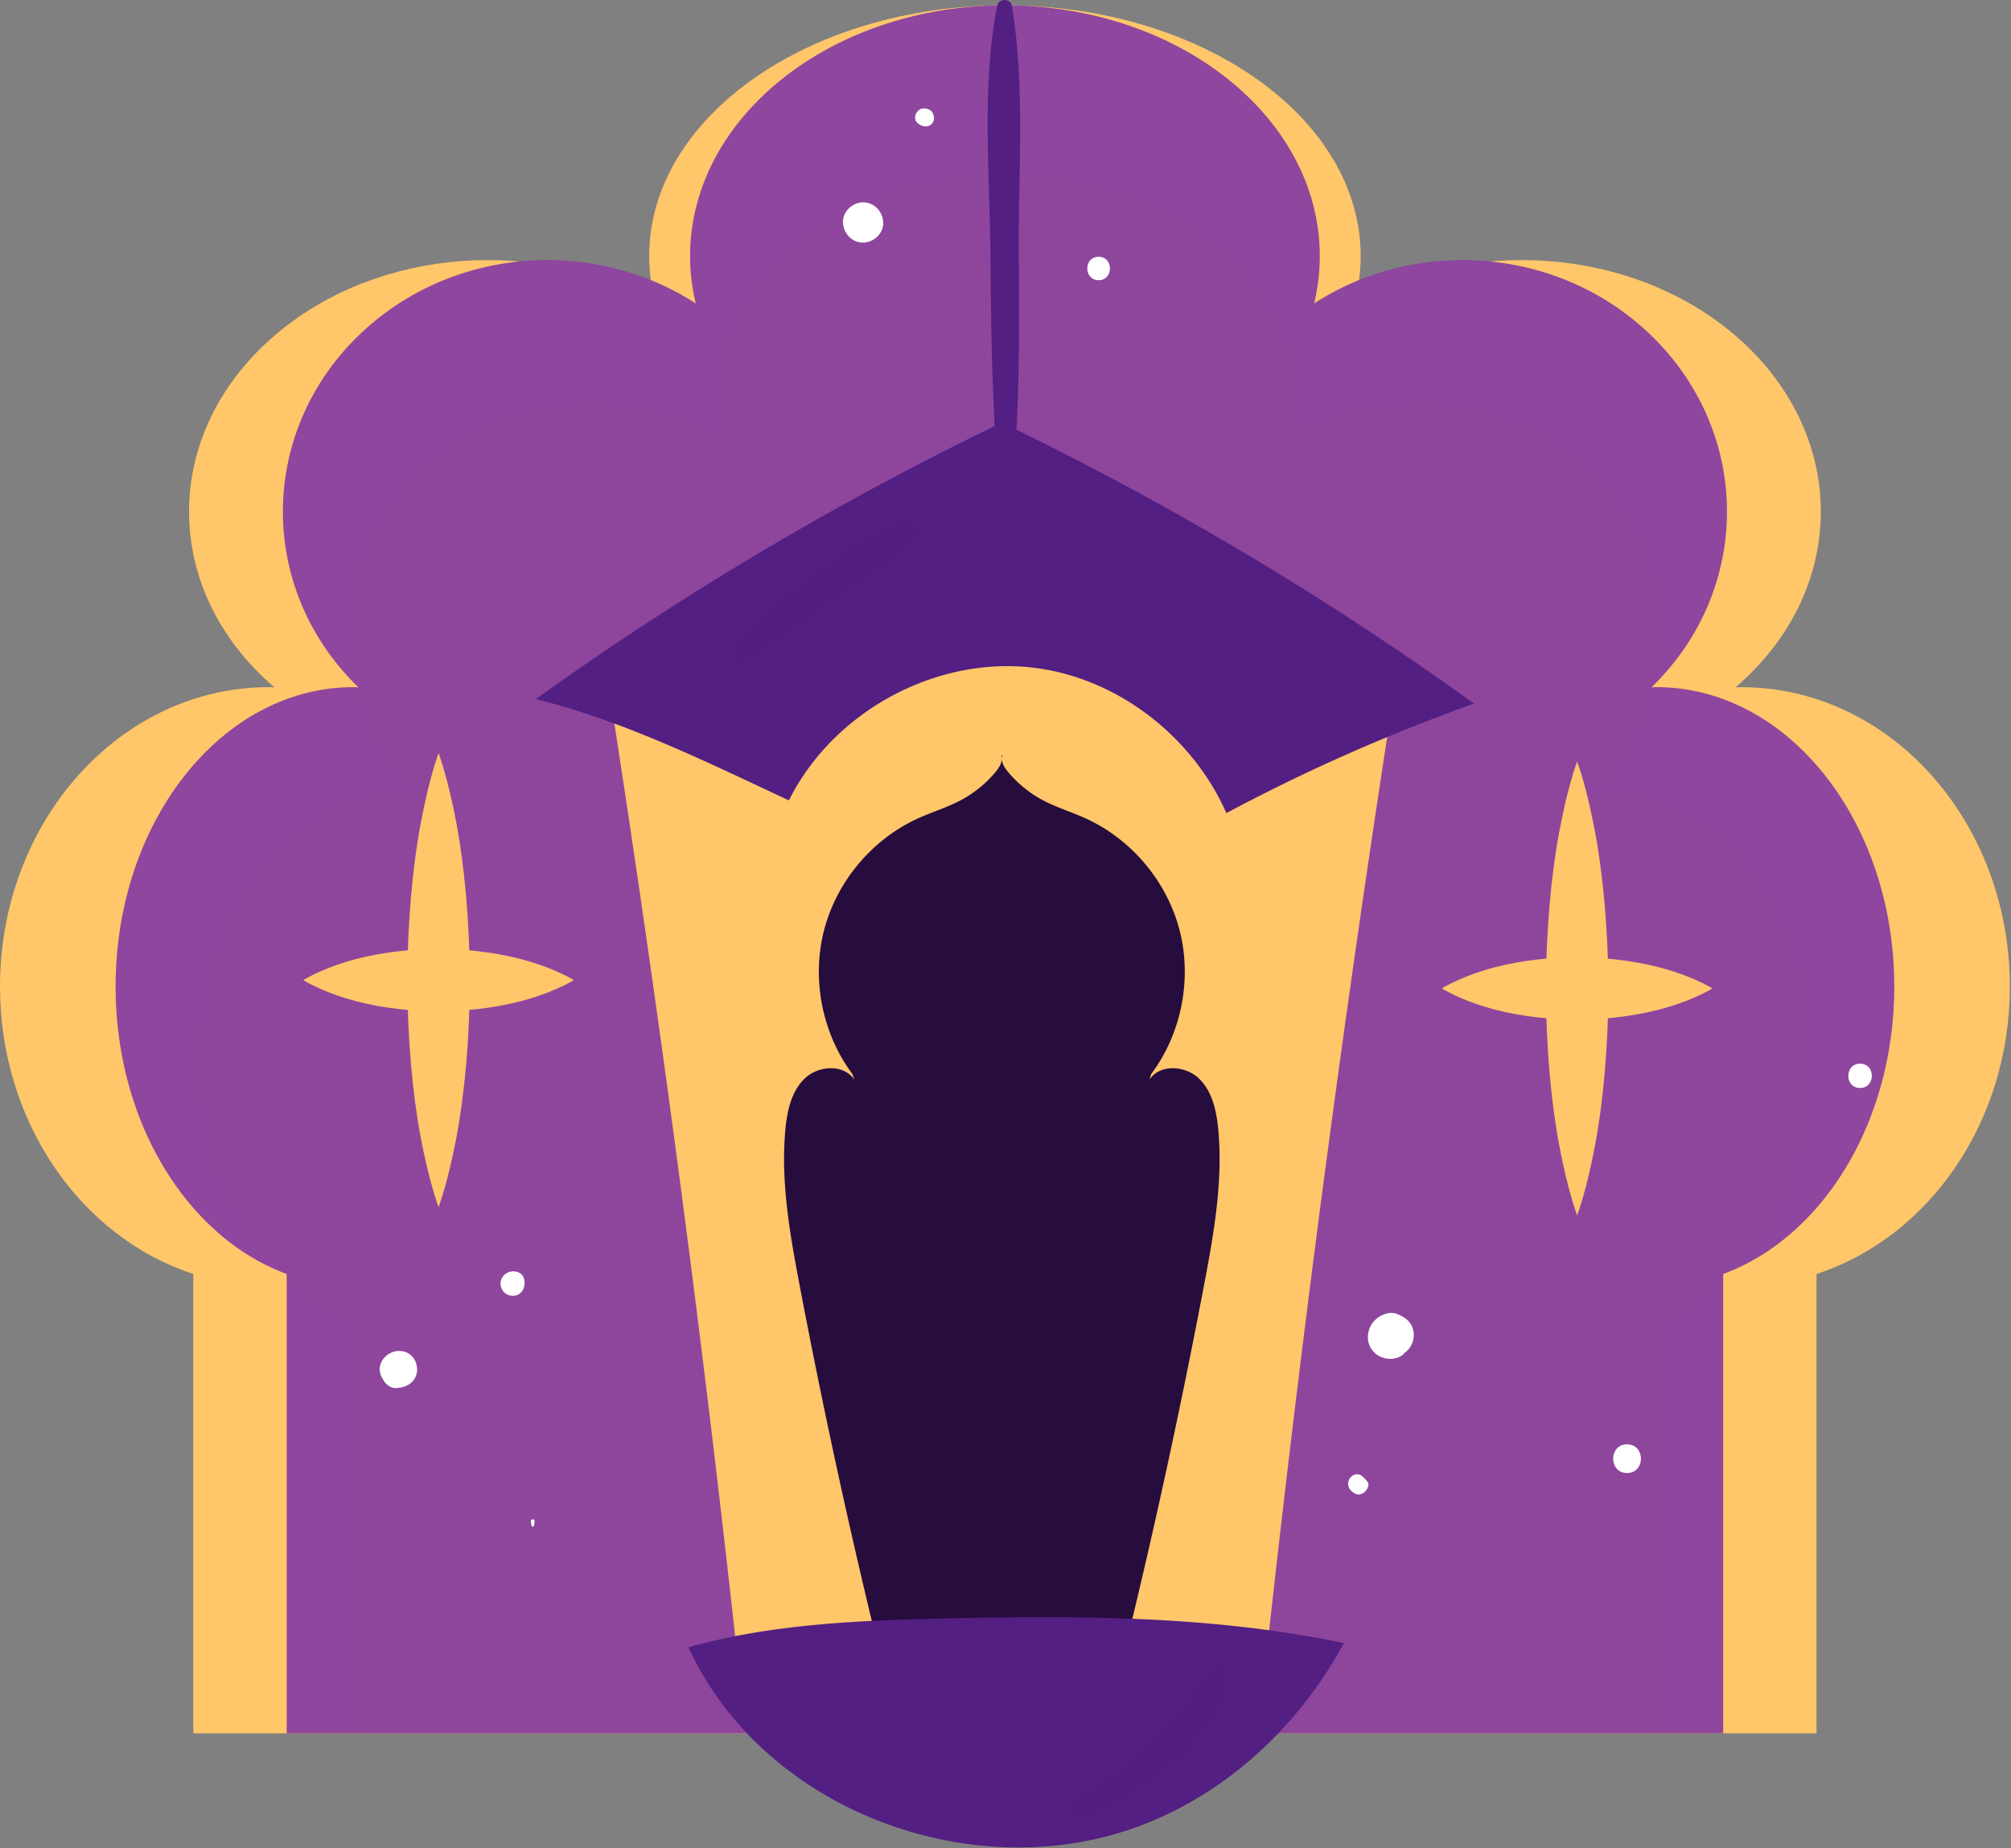 <svg xmlns="http://www.w3.org/2000/svg" width="518" height="476" fill="none"><rect width="100%" height="100%" fill="#808080" stroke="none"/><path fill="#FFC66A" d="M448.481 176.971c-.485 0-.96.03-1.444.04 29.497-25.258 29.303-65.896-.589-91.05-26.585-22.37-67.71-24.955-97.606-7.802 1.068-3.946 1.651-8.015 1.651-12.183 0-35.677-41.03-64.6-91.639-64.6s-91.638 28.923-91.638 64.6c0 4.165.58 8.234 1.65 12.183-29.895-17.153-71.02-14.571-97.605 7.802-29.892 25.157-30.086 65.792-.59 91.05-.48-.01-.959-.04-1.443-.04C30.994 176.971 0 211.497 0 254.087c0 35.072 21.025 64.656 49.795 74.016V446.41h418.113V328.103c28.769-9.357 49.794-38.944 49.794-74.016.003-42.59-30.99-77.116-69.221-77.116"/><path fill="#8E469E" d="M426.665 176.971c-.429 0-.851.03-1.277.04 26.104-25.258 25.934-65.896-.521-91.05-23.525-22.37-59.92-24.955-86.376-7.802a52.3 52.3 0 0 0 1.46-12.183c0-35.677-36.31-64.6-81.097-64.6-44.79 0-81.096 28.923-81.096 64.6 0 4.165.515 8.234 1.459 12.183-26.455-17.153-62.851-14.571-86.376 7.802-26.452 25.157-26.624 65.792-.52 91.05-.427-.01-.85-.04-1.278-.04-33.835 0-61.262 34.526-61.262 77.116 0 35.072 18.606 64.656 44.065 74.016V446.41h370.016V328.103c25.462-9.357 44.065-38.944 44.065-74.016 0-42.59-27.427-77.116-61.262-77.116"/><path fill="#8E469E" d="M409.882 203.913c-.386 0-.765.028-1.151.038 23.494-22.735 23.339-59.307-.469-81.945-21.173-20.134-53.928-22.46-77.737-7.022a47 47 0 0 0 1.315-10.965c0-32.11-32.678-58.14-72.989-58.14s-72.989 26.03-72.989 58.14c0 3.748.463 7.411 1.315 10.965-23.809-15.438-56.564-13.112-77.737 7.022-23.808 22.638-23.963 59.213-.469 81.945-.386-.01-.765-.038-1.151-.038-30.45 0-55.135 31.074-55.135 69.407 0 31.565 16.746 58.193 39.66 66.615V446.41h333.012V339.935c22.914-8.422 39.66-35.047 39.66-66.615.003-38.333-24.681-69.407-55.135-69.407" opacity=".2"/><path fill="#FFC66A" d="M7.306 260.15c-4.402 30.762 18.533 56.344 47.428 62.326.824.17 1.093-.928.34-1.237-26.66-10.82-40.317-33.931-45.516-61.089-.206-1.089-2.088-1.142-2.252 0"/><path fill="#FFC66A" d="M7.306 260.15c-4.402 30.762 18.533 56.344 47.428 62.326.824.17 1.093-.928.34-1.237-26.66-10.82-40.317-33.931-45.516-61.089-.206-1.089-2.088-1.142-2.252 0" opacity=".4"/><path fill="#FFC66A" d="M428.174 81.95c2.373 6.153 10.601 9.944 14.926 14.807 6.504 7.311 11.15 15.728 14.926 24.69.417.987 2 .975 2-.271.003-9.774-3.65-19.215-9.901-26.669-4.498-5.368-14.065-15.274-21.895-12.649-.04.01-.071.053-.056.093"/><path fill="#FFC66A" d="M428.174 81.95c2.373 6.153 10.601 9.944 14.926 14.807 6.504 7.311 11.15 15.728 14.926 24.69.417.987 2 .975 2-.271.003-9.774-3.65-19.215-9.901-26.669-4.498-5.368-14.065-15.274-21.895-12.649-.04.01-.071.053-.056.093" opacity=".4"/><path fill="#FFC66A" d="M459.979 340.009c-4.048 12.961-3.042 27.569-3.242 41.051-.232 15.673.231 31.018 1.956 46.595.123 1.105 1.626 1.123 1.734 0 1.465-15.549 2.014-30.981 2.378-46.595.315-13.485 2.271-27.812-.648-41.051-.247-1.135-1.86-1.009-2.178 0"/><path fill="#FFC66A" d="M459.979 340.009c-4.048 12.961-3.042 27.569-3.242 41.051-.232 15.673.231 31.018 1.956 46.595.123 1.105 1.626 1.123 1.734 0 1.465-15.549 2.014-30.981 2.378-46.595.315-13.485 2.271-27.812-.648-41.051-.247-1.135-1.86-1.009-2.178 0" opacity=".4"/><path fill="#FFC66A" d="M358.934 179.392a5492 5492 0 0 0-33.739 256.239l-134.723-4.138a5492 5492 0 0 0-33.656-254.433l102.042-28.18z"/><path fill="#270C3E" d="M289.79 424.684a1834 1834 0 0 0 20.383-93.878c2.493-13.124 4.85-26.471 3.644-39.774-.438-4.825-1.521-9.953-5.026-13.3-3.501-3.35-10.098-3.739-12.714.339l.438-1.44c7.784-10.388 10.564-24.358 7.355-36.936s-12.346-23.506-24.156-28.892c-3.709-1.691-7.649-2.863-11.24-4.792a29.9 29.9 0 0 1-8.829-7.219c-.994-1.197-1.941-2.733-1.466-4.214h-.253c.475 1.481-.472 3.02-1.465 4.214a29.9 29.9 0 0 1-8.83 7.219c-3.588 1.929-7.531 3.101-11.239 4.792-11.81 5.386-20.945 16.314-24.157 28.892-3.209 12.578-.429 26.548 7.355 36.936l.438 1.44c-2.616-4.078-9.209-3.689-12.714-.339-3.502 3.35-4.588 8.475-5.026 13.3-1.209 13.303 1.151 26.65 3.644 39.774a1836 1836 0 0 0 20.384 93.878z"/><path fill="#531F82" d="M258.056 108.844a806.7 806.7 0 0 0-120.047 71.209c22.571 5.553 43.812 16.104 65.205 26.079 11.285-22.661 37.444-37.066 62.635-34.212 21.716 2.459 41.254 17.592 50.044 37.482a471 471 0 0 1 63.81-28.189 807 807 0 0 0-121.647-72.369M243.046 416.824c-22.083.521-44.608 1.456-65.729 7.425.966 2.024 1.971 4.03 3.079 5.986 20.945 37.015 70.011 54.527 110.341 41.02 23.86-7.994 43.451-25.962 55.431-48.082-33.539-7.068-68.654-7.164-103.122-6.349"/><path fill="#531F82" d="M190.922 170.779c8.176-3.403 15.263-9.82 22.479-14.905 7.386-5.204 16.114-9.471 22.333-16.083 2.268-2.409.05-6.701-3.319-5.701-9.188 2.724-17.108 9.499-24.675 15.182-6.896 5.177-14.831 10.712-19.456 18.076-1.002 1.592.707 4.236 2.638 3.431M278.89 468.528c15.16-6.202 34.665-19.101 37.673-36.615.388-2.262-2.185-4.131-4.011-2.336-5.726 5.622-9.737 12.653-15.497 18.289-6.145 6.013-12.967 10.894-20.695 14.658-3.301 1.604-.938 7.423 2.53 6.004" opacity=".5"/><path fill="#531F82" d="M256.895 1.376c-4.183 20.942-1.87 44.124-1.758 65.39.123 23.613.758 47.107 3.054 70.616.086.879 1.249.861 1.357 0 2.934-23.497 3.166-46.96 2.882-70.616-.256-21.39 1.78-44.282-1.83-65.39-.317-1.86-3.344-1.808-3.705 0"/><path fill="#FFC66A" d="M112.966 193.958s.697 1.826 1.592 5.025c.916 3.197 2.017 7.766 3.048 13.245 2.051 10.962 3.39 25.579 3.4 40.193.009 14.618-1.318 29.232-3.379 40.194-1.033 5.482-2.141 10.048-3.06 13.245-.898 3.196-1.601 5.025-1.601 5.025s-.701-1.826-1.598-5.025c-.92-3.197-2.031-7.766-3.061-13.245-2.061-10.962-3.387-25.579-3.378-40.194.009-14.617 1.348-29.231 3.4-40.193 1.03-5.479 2.132-10.048 3.048-13.245.895-3.199 1.589-5.025 1.589-5.025"/><path fill="#FFC66A" d="M147.807 252.421s-1.089.698-2.996 1.592c-1.903.926-4.628 2.055-7.892 3.048-6.531 2.052-15.24 3.391-23.953 3.4-8.709.01-17.419-1.317-23.95-3.378-3.267-.996-5.988-2.129-7.895-3.06-1.903-.898-2.993-1.599-2.993-1.599s1.09-.703 2.993-1.598c1.907-.931 4.628-2.064 7.895-3.06 6.531-2.061 15.241-3.388 23.95-3.378s17.419 1.348 23.953 3.399c3.267.994 5.989 2.123 7.892 3.049 1.907.888 2.996 1.585 2.996 1.585M406.241 196.096s.698 1.826 1.592 5.025c.917 3.197 2.018 7.766 3.048 13.245 2.052 10.962 3.391 25.579 3.4 40.194.01 14.617-1.317 29.231-3.378 40.193-1.033 5.482-2.141 10.048-3.06 13.245-.898 3.196-1.599 5.025-1.599 5.025s-.703-1.826-1.598-5.025c-.919-3.197-2.027-7.766-3.06-13.245-2.061-10.962-3.388-25.579-3.378-40.193.009-14.618 1.348-29.232 3.399-40.194 1.031-5.482 2.132-10.048 3.049-13.245.888-3.196 1.585-5.025 1.585-5.025"/><path fill="#FFC66A" d="M441.079 254.563s-1.089.697-2.996 1.591c-1.903.926-4.628 2.055-7.892 3.049-6.531 2.051-15.24 3.39-23.953 3.399-8.709.01-17.419-1.317-23.95-3.378-3.267-.996-5.988-2.129-7.895-3.06-1.904-.898-2.993-1.601-2.993-1.601s1.089-.701 2.993-1.599c1.907-.931 4.628-2.064 7.895-3.06 6.531-2.061 15.241-3.388 23.95-3.378s17.419 1.348 23.953 3.399c3.267.994 5.989 2.123 7.892 3.049 1.907.891 2.996 1.589 2.996 1.589"/><path fill="#fff" d="M222.319 62.48c2.712 0 5.31-2.384 5.183-5.183-.126-2.807-2.277-5.183-5.183-5.183-2.712 0-5.306 2.385-5.183 5.183.127 2.808 2.28 5.183 5.183 5.183M236.397 31.727c.839.68 1.783 1.093 2.851.652l-1.126-.149q.048.035.089.068c.337.253.941.225 1.281 0a3 3 0 0 0 .487-.385c.722-.725.762-1.747.339-2.626l-.101-.21c-.355-.737-1.225-1.117-1.996-1.144l-.25-.01c-1.808-.067-3.098 2.574-1.574 3.804M282.986 72.159c3.878 0 3.885-6.029 0-6.029-3.881-.003-3.887 6.029 0 6.029M102.122 357.48l.537-.055c2.131-.225 4.013-1.308 4.624-3.52.543-1.972-.339-4.431-2.203-5.415-4.087-2.159-9.16 2.29-6.559 6.559.115.185.229.374.34.559.638 1.052 1.962 2.011 3.261 1.872M135.068 329.794c-.009-.064-.022-.129-.031-.194-.454-2.724-4.313-2.786-5.575-.728l-.108.176c-1.169 1.906.158 4.362 2.286 4.649 2.348.318 3.786-1.749 3.428-3.903M136.75 391.88q.074.515.145 1.031c.046.323.607.323.654 0q.072-.518.145-1.031c.114-.79-1.055-.796-.944 0M347.842 383.72c.278.342.605.577.975.814 1.407.907 2.943-.074 3.477-1.416q.111-.228.157-.478a1.21 1.21 0 0 0-.829-1.459l-.229-.065.997.996c-.324-.83-.667-1.104-1.247-1.696-2.15-2.191-5.161 1.018-3.301 3.304M361.92 348.33q-1.343 1-.127.071a3.7 3.7 0 0 0 .753-.623c1.391-1.41 1.953-3.477 1.425-5.396-.564-2.049-2.021-3.095-3.872-3.872a9 9 0 0 1-.246-.105c-1.858-.781-4.206.204-5.557 1.468a6.1 6.1 0 0 0-1.237 1.617c-1.283 2.53-.848 5.501 1.453 7.278 2.067 1.601 5.584 1.712 7.408-.438M419.104 379.364c4.751 0 4.76-7.386 0-7.386-4.755.003-4.761 7.386 0 7.386M479.123 280.197c4.023 0 4.032-6.253 0-6.253-4.027-.003-4.033 6.253 0 6.253"/></svg>